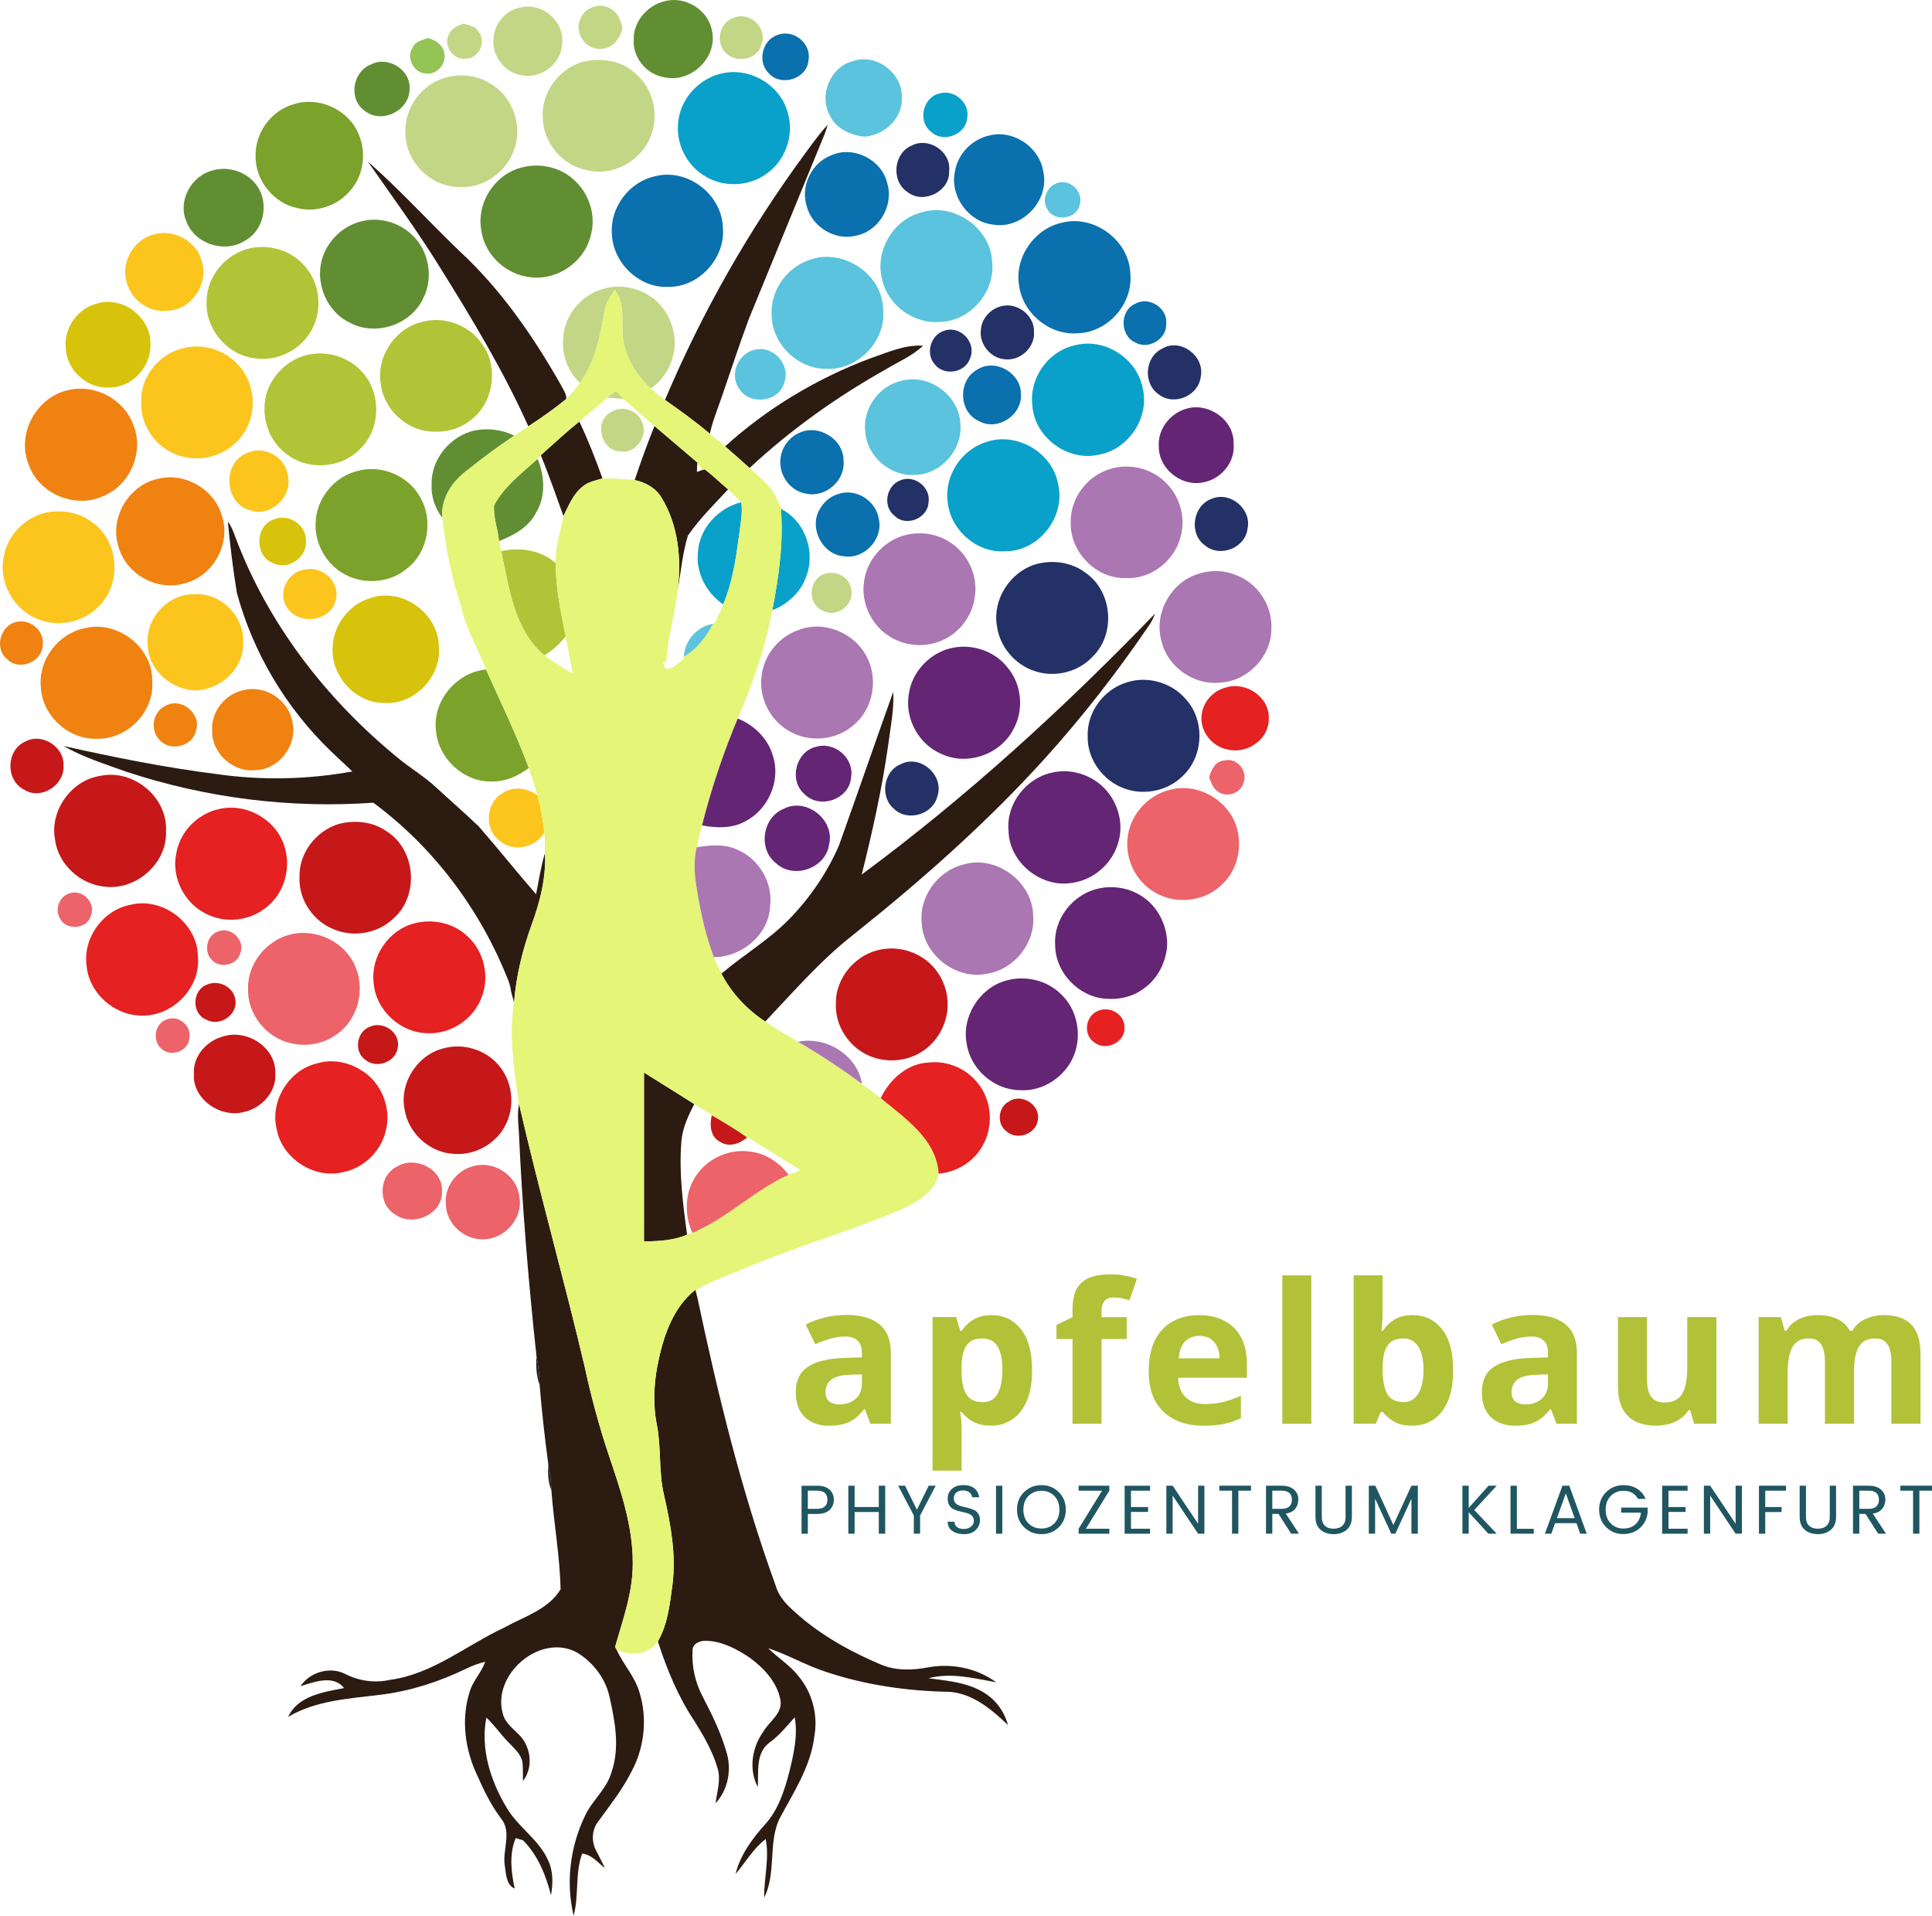 <?xml version="1.0" encoding="UTF-8"?> <svg xmlns="http://www.w3.org/2000/svg" id="Layer_1" data-name="Layer 1" viewBox="0 0 659.41 653.75"><defs><style> .cls-1 { fill: #618e33; } .cls-1, .cls-2, .cls-3, .cls-4, .cls-5, .cls-6, .cls-7, .cls-8, .cls-9, .cls-10, .cls-11, .cls-12, .cls-13, .cls-14, .cls-15, .cls-16, .cls-17, .cls-18, .cls-19, .cls-20, .cls-21, .cls-22, .cls-23, .cls-24, .cls-25 { stroke-width: 0px; } .cls-2 { fill: #5bc3de; } .cls-3 { fill: #5cc4de; } .cls-4 { fill: #7ba22b; } .cls-5 { fill: #26211d; } .cls-6 { fill: #2c1b11; } .cls-7 { fill: #29221d; } .cls-8 { fill: #642574; } .cls-9 { fill: #94c456; } .cls-10 { fill: #09a1ca; } .cls-11 { fill: #0a70ae; } .cls-12 { fill: #1f5661; } .cls-13 { fill: #243166; } .cls-14 { fill: #c3d685; } .cls-15 { fill: #c61819; } .cls-16 { fill: #aa77b2; } .cls-17 { fill: #d7c30c; } .cls-18 { fill: #b1c239; } .cls-19 { fill: #b1c437; } .cls-20 { fill: #f08211; } .cls-21 { fill: #e52122; } .cls-22 { fill: #e4f577; } .cls-23 { fill: #fbc51d; } .cls-24 { fill: #ec636a; } .cls-25 { fill: #ec6369; } </style></defs><g><path class="cls-1" d="M227.08.36c7.02-1.78,14.89,3.2,15.98,10.43,1.82,8.91-7.26,17.53-16.07,15.63-6.2-.83-11.15-6.75-10.7-13.01-.11-6.21,4.86-11.74,10.79-13.05Z"></path><path class="cls-1" d="M126.56,22.02c5.78-3.08,13.75,1.76,13.22,8.4.05,7.32-9.53,12.04-15.26,7.41-5.71-3.86-4.21-13.37,2.04-15.81Z"></path><path class="cls-1" d="M178.59,57.03c5.83-1.4,12.3.01,16.87,3.95,5.53,4.61,8.19,12.55,6.13,19.51-2.12,8.9-11.43,15.3-20.5,14.12-8.35-.8-15.75-7.67-16.82-16.04-1.74-9.49,4.86-19.52,14.32-21.54Z"></path><path class="cls-1" d="M72.58,58.15c5.57-1.64,12.08.61,15.29,5.48,4,5.87,2.21,14.99-4.17,18.44-6.93,4.59-17.49,1.16-20.19-6.76-2.85-6.99,1.9-15.36,9.07-17.16Z"></path><path class="cls-1" d="M123.27,75.56c5.76-1.55,12.19.07,16.67,3.97,6.35,5.29,8.3,15.08,4.45,22.39-4.24,9-16.29,12.95-25.04,8.18-8.62-4.11-12.58-15.45-8.53-24.07,2.3-5.12,6.98-9.13,12.45-10.47Z"></path><path class="cls-1" d="M147.31,165.38c-.28-8.59,6.31-16.56,14.59-18.45,4.59-.91,9.42-.34,13.63,1.74-5.37,3.6-10.6,7.42-15.63,11.48-5.33,3.8-9.53,9.77-8.94,16.6-2.44-3.26-3.87-7.27-3.65-11.37Z"></path><path class="cls-1" d="M168.63,172.44c3.44-6.44,9.52-11.01,14.86-15.83,2.46,5.91,2.84,12.94-.63,18.55-2.54,4.83-7.47,7.48-12.33,9.42l-.23.11c-.33-4.11-2-8.13-1.67-12.25Z"></path></g><g><path class="cls-14" d="M178.16,2.44c7.06-1.45,14.35,4.8,13.71,12.05.11,6.93-7.02,12.55-13.73,11.22-5.77-.84-10.3-6.56-9.72-12.38.19-5.3,4.45-10.17,9.74-10.89Z"></path><path class="cls-14" d="M198.09,6.49c1.53-4.32,7.45-5.9,10.99-3.05,2.04,1.32,2.75,3.71,3.34,5.92-.56,3.66-3.34,7.24-7.27,7.32-5.13.47-9.41-5.52-7.06-10.19Z"></path><path class="cls-14" d="M250.59,6c5.44-2.14,11.55,3.72,9.28,9.19-1.28,5.58-9.57,6.62-12.75,2.17-2.95-3.76-1.21-10,3.47-11.36Z"></path><path class="cls-14" d="M153.32,11.55c.82-2.02,2.98-2.75,4.83-3.5,1.9.59,4.19.88,5.21,2.85,2.78,3.38.03,9.14-4.36,9.1-4.4.71-7.94-4.67-5.68-8.45Z"></path><path class="cls-14" d="M199.49,20.96c5.91-1.2,12.6-.33,17.16,3.92,5.66,4.6,8.03,12.62,6.11,19.62-2.39,9.53-13.1,16.15-22.66,13.51-8.2-1.61-14.64-9.26-14.81-17.62-.77-8.82,5.69-17.34,14.2-19.43Z"></path><path class="cls-14" d="M150.48,27.03c5.34-2.05,11.69-1.73,16.59,1.33,7.59,4.14,11.37,14.03,8.57,22.19-2.38,7.84-10.3,13.73-18.56,13.26-9.54.25-18.27-8.02-18.65-17.53-.85-8.18,4.38-16.39,12.05-19.25Z"></path><path class="cls-14" d="M192.18,116.37c-.09-8.13,5.96-15.77,13.8-17.79,6.1-1.91,12.99-.16,17.82,3.92,4.15,3.73,6.59,9.32,6.5,14.91-.21,5.93-3.2,11.81-8.17,15.16-4.17-3.87-7.59-8.72-8.92-14.32-1.97-6.34,1.04-13.68-3.38-19.3-1.62,2.26-3.15,4.68-3.54,7.5-1.48,8.42-3.22,17.17-8.37,24.22-3.88-3.64-6.03-8.97-5.74-14.3Z"></path><path class="cls-14" d="M207.25,135.71c.98-.78,1.96-1.54,2.96-2.3.87.92,1.73,1.86,2.59,2.8-1.84-.26-3.7-.37-5.55-.5Z"></path><path class="cls-14" d="M207.75,141.14c3.41-2.84,9.32-1.78,11.13,2.39,2.69,4.63-1.44,11.2-6.82,10.53-6.46.24-9.39-9.2-4.31-12.92Z"></path><path class="cls-14" d="M280.66,196.18c3.99-2.03,9.54.57,9.9,5.19,1,5.13-5.05,9.6-9.63,7.07-5.17-1.92-5.16-10-.27-12.26Z"></path></g><g><path class="cls-11" d="M265.45,11.91c5.36-2.08,11.53,2.91,10.51,8.58-.38,6.38-9.36,9.26-13.53,4.54-4.06-3.83-2.32-11.44,3.02-13.12Z"></path><path class="cls-11" d="M338,46.16c8.11-1.84,16.77,4.12,18.07,12.31,2.27,9.76-7,19.79-16.91,18.2-8.62-.8-15.15-9.9-13.2-18.32,1.02-6.07,6.05-10.99,12.04-12.19Z"></path><path class="cls-11" d="M283.58,53.06c7.61-3.54,17.46,1.42,19.27,9.57,2.27,7.58-2.95,16.37-10.76,17.81-7.15,1.79-15-3.07-16.78-10.16-2.11-6.78,1.66-14.66,8.27-17.22Z"></path><path class="cls-11" d="M223.63,60.14c10.91-2.8,22.61,6.06,23.08,17.24,1.09,10.53-8.02,20.68-18.64,20.52-10.09.5-19.13-8.5-19.25-18.48-.48-8.9,6.1-17.45,14.81-19.28Z"></path><path class="cls-11" d="M362.49,75.99c10.98-2.8,22.97,6.06,23.3,17.42.98,10.14-7.51,19.87-17.67,20.31-9.73.95-19.11-6.77-20.31-16.41-1.58-9.52,5.29-19.31,14.68-21.32Z"></path><path class="cls-11" d="M387.42,103.69c4.6-2.71,11.2,1.37,10.6,6.75.33,5.22-5.99,9.02-10.51,6.45-5.29-2.26-5.4-10.88-.09-13.2Z"></path><path class="cls-11" d="M333.55,126.14c6.13-3.98,14.92,1.12,14.9,8.3.55,7.26-8.13,12.91-14.48,9.19-6.86-3.16-7.03-13.94-.42-17.49Z"></path><path class="cls-11" d="M272.47,147.88c6.62-3.49,15.63,1.94,15.44,9.45.64,6.74-6.29,12.67-12.86,11.12-5.55-.92-9.46-6.65-8.63-12.15.43-3.58,2.78-6.87,6.05-8.42Z"></path><path class="cls-11" d="M286.24,168.56c6.02-2.07,12.97,2.51,13.74,8.76,1.44,6.73-5.07,13.64-11.91,12.52-7.38-.49-12.03-9.6-8.35-15.94,1.35-2.54,3.71-4.59,6.52-5.34Z"></path></g><path class="cls-9" d="M140.85,16.22c.9-2.15,3.33-2.55,5.28-3.25,2.59.75,5.33,2.5,5.54,5.46.66,3.71-2.91,7.34-6.63,6.62-3.98-.34-6.47-5.53-4.19-8.83Z"></path><g><path class="cls-2" d="M291.21,20.83c7.89-2.75,17.03,4.27,16.59,12.59.29,7.04-5.98,12.74-12.74,13.22-4.77-.49-9.73-2.72-11.85-7.27-3.83-6.93.25-16.66,8-18.54Z"></path><path class="cls-2" d="M361.74,62.23c4.18-.74,8.11,3.67,6.76,7.75-1.12,4.97-8.94,5.84-11.1,1.26-2.16-3.49.36-8.4,4.34-9.01Z"></path><path class="cls-2" d="M314.27,72.56c11.08-3.69,23.92,5.17,24.36,16.84,1.13,10.18-7.39,20.06-17.6,20.46-8.96.85-17.96-5.54-19.91-14.36-2.66-9.56,3.54-20.43,13.15-22.94Z"></path><path class="cls-2" d="M275.49,89c11.27-4.82,25.59,3.95,25.89,16.31,1.34,10.82-8.47,21.08-19.28,20.57-9.88.1-18.77-8.64-18.74-18.53-.42-7.9,4.79-15.55,12.13-18.35Z"></path><path class="cls-2" d="M257.68,119.35c6.15-1.57,12.13,4.99,10.07,11.02-1.55,6.7-11.61,8.19-15.29,2.51-3.77-4.75-.59-12.39,5.22-13.53Z"></path><path class="cls-2" d="M307.52,130c9.34-2.68,19.65,4.67,20.25,14.33,1,8.97-6.55,17.64-15.6,17.75-8.3.5-16.19-6.24-16.83-14.56-1.06-7.8,4.5-15.79,12.18-17.52Z"></path></g><g><path class="cls-10" d="M246.54,25.03c9.53-2.17,20.01,4.1,22.37,13.63,2.26,7.61-.96,16.41-7.54,20.82-5.81,4.11-13.94,4.48-20.13,1.01-6.69-3.59-10.76-11.46-9.74-19,.82-7.97,7.23-14.84,15.04-16.46Z"></path><path class="cls-10" d="M320.51,31.93c5.06-1.65,10.67,3.17,9.6,8.43-.54,5.74-8.44,8.6-12.5,4.48-4.42-3.57-2.61-11.54,2.9-12.91Z"></path><path class="cls-10" d="M366.5,117.94c10.19-2.99,21.62,4.23,23.53,14.6,2.37,9.96-4.88,20.88-14.95,22.62-10.56,2.53-22.06-5.93-22.72-16.79-1.19-9.11,5.2-18.34,14.14-20.43Z"></path><path class="cls-10" d="M336.48,150.9c10.41-3.74,22.89,3.54,24.68,14.46,2.6,11.02-6.65,22.89-18.04,22.76-9.66.73-18.78-7.23-19.66-16.82-1.24-8.81,4.59-17.75,13.02-20.4Z"></path><path class="cls-10" d="M238.22,188.36c.52-8.15,6.97-15.04,14.77-16.97.58,3.51-.23,7.01-.63,10.49-1.1,8.25-2.24,16.66-5.53,24.38-5.77-3.91-9.41-10.88-8.61-17.9Z"></path><path class="cls-10" d="M266.52,173.56l.98.63c7.5,4.32,10.76,14.36,7.74,22.39-1.83,5.46-6.38,9.57-11.63,11.7,2.16-11.42,3.88-23.07,2.91-34.72Z"></path></g><g><path class="cls-4" d="M100.27,35.56c8.63-2.79,18.77,1.89,22.17,10.3,2.77,6.4,1.6,14.43-3.23,19.55-4.37,4.99-11.66,7.3-18.08,5.51-7.9-1.77-13.95-9.39-13.89-17.49-.31-7.99,5.3-15.76,13.03-17.87Z"></path><path class="cls-4" d="M122.3,160.65c7.88-2.07,16.88,1.63,20.93,8.72,4.81,7.84,2.98,19.1-4.4,24.72-6.2,5.22-15.8,5.57-22.51,1.12-5.5-3.6-8.95-10.17-8.59-16.76.18-8.32,6.46-15.98,14.57-17.8Z"></path><path class="cls-4" d="M148.79,249.29c-1.15-10.14,7.01-19.84,17.1-20.82,4.95,11.17,10.38,22.13,14.57,33.62-3.81,2.97-8.55,4.88-13.43,4.6-9.3-.19-17.52-8.17-18.24-17.4Z"></path></g><g><path class="cls-6" d="M274.9,52.23c2.44-3.29,4.8-6.66,7.62-9.66-.34,1.12-.72,2.23-1.12,3.33-8.64,20.97-17.18,41.97-25.81,62.94-3.27,8.78-6.16,17.7-9.23,26.56-1.42,4.19-3.15,8.29-4.08,12.64-4.87-4.16-10.08-7.87-15.31-11.56,12.6-29.84,28.72-58.17,47.93-84.25Z"></path><path class="cls-6" d="M125.5,55.08c10.94,9.63,20.79,20.48,31.31,30.59,14.06,12.98,25.08,28.91,34.5,45.47.71,1.35,1.6,2.65,1.94,4.17l.02.85c-4.12,3.37-8.49,6.42-12.94,9.33-8.57-19.07-19.38-37.02-30.46-54.71-7.59-12.26-16.14-23.89-24.37-35.7Z"></path><path class="cls-6" d="M297.11,122.27c5.8-1.96,11.67-4.7,17.92-4.29-3.74,3.59-8.61,5.55-12.97,8.22-16.63,9.36-32.26,20.51-46.23,33.52-2.75-2.49-5.54-4.95-8.35-7.37,14.42-13.09,31.42-23.24,49.63-30.08Z"></path><path class="cls-6" d="M184.58,155.33c4.37-3.85,8.62-7.83,13.15-11.49,2.99,6.33,5.55,12.85,7.91,19.45-2.36.66-4.91,1.14-6.83,2.79-3.21,2.55-4.71,6.48-6.5,10.03-2.49-6.96-4.94-13.93-7.73-20.78Z"></path><path class="cls-6" d="M223.39,145.39c4.91,4.15,9.77,8.36,14.69,12.5l-.16.96c-.01.55-.04,1.67-.05,2.22.49-.18,1.48-.55,1.97-.74l.69-.17c2.78,2.13,5.29,4.59,7.97,6.85-4.74,5.1-9.77,10.05-13.72,15.78-1.82,6.09-2.44,12.48-3.48,18.74,1.33-10.77.25-22.34-5.54-31.73-1.97-3.31-5.47-5.19-9.14-5.98,2.1-6.2,4.3-12.37,6.77-18.43Z"></path><path class="cls-6" d="M77.77,178c1.18,1.53,1.86,3.37,2.52,5.17,10.99,29.45,30.79,55.12,54.94,75.01,4.55,3.88,9.81,6.85,14.13,11.01,4.66,4.3,9.46,8.45,14.04,12.84,6.62,7.63,12.95,15.51,19.56,23.15.92-4.73,1.69-9.5,3.05-14.13.43,8.43-1.69,16.71-4.57,24.56-3.09,8.55-5.28,17.43-5.99,26.49-.31-1.2-.65-2.38-.98-3.57-.16-1.28-.46-2.53-.91-3.74-9.4-24.01-25.37-45.5-46.14-60.85-28.4,2.01-57.19-1.61-84.23-10.55-7.29-2.61-14.75-4.96-21.51-8.8,17.33,3.86,34.75,7.39,52.38,9.59,15.31,2.21,30.96,1.85,46.18-.9-2.33-2.34-4.84-4.5-7.2-6.81-15.34-14.74-26.67-33.67-32.21-54.22-1.3-8.04-2.3-16.15-3.06-24.25Z"></path><path class="cls-6" d="M294.12,298.45c35.97-26.62,69.12-56.92,100.17-89.11-.51,1.24-1.06,2.47-1.78,3.61-10.93,16.07-22.85,31.47-35.88,45.89-19.99,22.08-42.39,41.84-65.66,60.37-11.02,8.66-20.18,19.3-29.79,29.42-6.24-4.11-11.52-9.69-14.94-16.36,7.55-6.41,16.19-11.49,23.14-18.61,7.08-7.27,12.93-15.81,16.97-25.13,6.24-17.46,12.29-35,18.54-52.47.29,6.17-.97,12.24-1.76,18.33-2.11,14.85-5.38,29.51-9.01,44.06Z"></path><path class="cls-6" d="M219.8,366.03c5.72,3.58,11.46,7.12,17.15,10.75-2.03,3.97-3.99,8.11-4.38,12.63-.88,10.68.5,21.37,1.94,31.94-4.63,1.99-9.74,2.27-14.72,2.29-.01-19.2,0-38.41.01-57.61Z"></path><path class="cls-6" d="M176.61,372.79s.02.13.03.17c-.01-.04-.02-.13-.03-.17Z"></path><path class="cls-6" d="M177.16,376.81c6.9,29.93,15.29,59.51,22.35,89.41,2.17,10.04,4.82,19.98,8.06,29.73,4.08,12.14,8.46,24.51,8.4,37.49.08,9.87-3.37,19.24-6.04,28.61.13.22.38.66.51.88,2.18,4.98,6.11,9.02,7.71,14.28,2.92,9,1.85,19.19-2.67,27.48-3.05,6.04-7.25,11.37-11.23,16.82-2.2,2.72-2.45,6.65-.94,9.76,1.02,2.07,2.2,4.07,3.09,6.21-2.4-1.89-4.47-4.58-7.71-4.91-2.49,6.8-1.03,14.32-2.91,21.18-2.7-11.28-1.19-23.53,3.83-33.95,2.45-5.38,7.48-9.23,9.11-15.03,2.86-8.27,1.23-17.11-.62-25.41-1.32-6.48-5.69-12.18-11.34-15.51-12.59-6.62-29.13,7.84-25.08,21.21.84,3.04,3.53,4.91,5.61,7.08,3.97,4.08,4.81,11.06,1.2,15.64-.06-2.16.05-4.32-.18-6.45-.54-2.74-2.75-4.6-4.56-6.52-2.75-2.75-4.92-6-7.75-8.66-2.07,10.56,1.4,21.53,6.82,30.58,3.8,6.66,10.87,10.8,14.11,17.84,1.92,3.77,1.86,8.16,1.12,12.23-1.7-6.86-4.49-13.67-9.52-18.76l-2.52-.76c-2.26,5.51-1.57,11.58-.33,17.24-3.01-1.28-2.96-5.28-3.42-8.05-.78-5.28,2.55-11.33-1.29-15.93-3.42-4.54-5.88-9.67-8.17-14.84-4.09-8.67-5.46-18.93-2.55-28.17,1.06-3.84,4.07-6.69,5.34-10.43-2.22.56-4.38,1.33-6.43,2.35-9.14,4.42-18.92,7.62-29.02,8.88-10.81,1.36-22.16,1.89-31.78,7.57,3.35-7.25,12.08-8.45,19.06-9.81-3.49-4.65-10.24-2.1-14.82-.65,3.16-4.9,10.21-6.85,15.39-4.09,4.67,2.36,10.02,3.07,15.13,1.93,14.55-1.96,26.05-11.81,38.99-17.84,6.7-3.73,15.09-6.16,19.23-13.08-.26-11.28-2.29-22.45-3.14-33.69-.11-2.98-.43-5.94-1.04-8.85-1.22-9.02-2.23-18.07-2.98-27.14-.08-3.29-.44-6.57-1.07-9.8-2.74-25.42-4.86-50.92-6.01-76.47-.21-3.2-.58-6.43.06-9.6Z"></path><path class="cls-6" d="M224.34,466.32c1.87-9.61,5.04-19.87,13.03-26.19.14.58.43,1.74.58,2.32,7.03,33.31,15.11,66.51,26.75,98.54,1.44,5.21,5.96,8.57,9.85,11.95,7.85,6.34,16.81,11.2,26.09,15.12,5.17,2.2,10.96,1.96,16.38.92,7.93-1.43,16.47.36,23.01,5.13-7.59-1.34-15.45-3.42-23.12-1.38,7.31.97,15.3,1.6,21.2,6.54,2.88,2.45,4.94,5.78,5.93,9.43-5.55-5.28-11.94-10.71-19.91-11.33-14.31-.24-28.71-2.28-42.3-6.84-6.75-2.19-12.9-5.83-19.63-8.05,3.28,3.31,7.39,5.75,10.27,9.47,4.74,5.58,6.77,13.27,5.49,20.47-1.2,10.54-7.3,19.52-12.13,28.68-3.64,8.42-.85,18.2-5,26.51-.13-6.68,1.84-13.35.51-20-4.25,3.22-6.87,7.95-10.29,11.93,1.61-6.55,5.73-12.1,10.17-17.04,4.49-4.96,6.51-11.48,8.19-17.81,1.46-6.07,2.96-12.39,1.84-18.64-2.75,3.03-5.3,6.28-8.67,8.68-4.73,3.51-3.64,10-3.94,15.14-3.19-6.1-1.97-13.58,1.95-19.03,2.04-3.44,6.46-6.03,5.81-10.55-1.11-6.17-5.68-11.06-10.59-14.63-4.39-2.92-9.33-5.55-14.7-5.72-2.08-.13-4.87.95-4.75,3.43-.28,5.33.89,10.73,3.38,15.45,3.26,6.29,6.44,12.7,8.34,19.56,1.66,5.79.32,12.57-3.86,16.99.53-3.99,1.92-8.08.65-12.07-1.68-5.7-4.69-10.9-7.83-15.91-5.58-8.32-9.42-17.68-12.49-27.18l.41-.82c3.07-5.8,3.74-12.47,4.59-18.87,1.24-10.2-.66-20.38-2.91-30.29-1.89-7.86-.89-16.02-2.44-23.92-1.32-6.59-1.08-13.41.14-19.99Z"></path></g><g><path class="cls-13" d="M311.36,49.59c5.8-2.88,13.42,2.32,12.58,8.82.34,6.89-8.67,11.37-14.08,7.22-5.87-3.72-4.96-13.49,1.5-16.04Z"></path><path class="cls-13" d="M342.67,104.31c5.17-.77,10.51,3.75,10.25,9.07.32,5.23-4.73,9.83-9.88,9.24-4.96-.31-9-5.31-8.23-10.22.32-4.13,3.82-7.53,7.86-8.09Z"></path><path class="cls-13" d="M322.43,112.82c5.47-1.85,11.03,4.28,8.63,9.53-1.62,4.92-8.85,6.04-12.01,2.01-3.3-3.67-1.4-10.23,3.38-11.54Z"></path><path class="cls-13" d="M396.56,119.04c6.23-3.9,14.74,2.45,13.27,9.5-.7,6.45-8.95,10.06-14.16,6.18-5.58-3.58-5.07-12.77.89-15.68Z"></path><path class="cls-13" d="M307.49,163.85c4.76-1.89,10.3,2.59,9.42,7.64-.24,5.38-7.62,8.42-11.52,4.6-4.31-3.24-2.92-10.53,2.1-12.24Z"></path><path class="cls-13" d="M413.66,170.18c6.34-2.61,13.66,3.66,12.12,10.32-.79,6.53-9.41,9.89-14.45,5.67-5.72-3.98-4.22-13.74,2.33-15.99Z"></path><path class="cls-13" d="M353.36,192.61c5.85-1.72,12.56-.77,17.4,3.05,8.99,6.44,10.08,20.8,2.11,28.5-4.87,5.2-12.81,7.15-19.55,4.91-6.87-2.13-12.23-8.46-13.08-15.62-1.49-8.93,4.53-18.2,13.12-20.84Z"></path><path class="cls-13" d="M384.54,232.89c7.11-2.37,15.43.08,20.26,5.79,6.57,7.29,6.01,19.54-1.2,26.2-5.51,5.49-14.52,6.91-21.49,3.52-6.44-3.04-11.03-9.87-10.87-17.06-.36-8.22,5.47-16.08,13.3-18.45Z"></path><path class="cls-13" d="M307.37,260.82c6.64-3.53,14.9,3.69,12.62,10.71-1.34,6.34-10.02,9.01-14.71,4.64-5.04-3.94-3.86-12.93,2.09-15.35Z"></path></g><g><path class="cls-23" d="M52.45,80.02c6.84-2.03,14.74,2.23,16.44,9.23,2.46,7.63-3.61,16.55-11.68,16.8-6.2.79-12.33-3.6-13.94-9.55-2.22-6.78,2.3-14.74,9.18-16.48Z"></path><path class="cls-23" d="M63.28,118.66c6.18-1.33,12.95.66,17.39,5.18,5.87,5.67,7.32,15.21,3.44,22.4-3.82,7.58-12.95,11.68-21.19,9.71-8.48-1.69-15.12-9.92-14.7-18.6-.48-8.82,6.46-17.12,15.06-18.69Z"></path><path class="cls-23" d="M84.27,154.63c5.78-2.84,13.21,1.33,14.01,7.67,1.69,7.18-6,14.48-13.03,11.81-8.75-2.29-9.44-16.31-.98-19.48Z"></path><path class="cls-23" d="M15.59,174.95c5.6-1.15,11.72-.09,16.23,3.55,8.64,6.3,9.73,20.25,2.36,27.93-5.29,5.98-14.5,7.96-21.77,4.63-8.17-3.38-13.16-13-11.01-21.61,1.38-7.07,7.24-12.83,14.19-14.5Z"></path><path class="cls-23" d="M104.18,194.36c5.98-1.37,12.24,4.57,10.34,10.64-1.75,7.16-12.65,8.48-16.49,2.39-3.56-4.97.2-12.45,6.15-13.03Z"></path><path class="cls-23" d="M50.42,220.34c-1-8.91,6.66-17.68,15.7-17.53,9.04-.79,17.45,7.51,16.88,16.54.29,8.66-7.5,15.89-15.91,16.27-8.36-.03-16.34-6.72-16.67-15.28Z"></path><path class="cls-23" d="M171.58,270.66c3.63-2.52,8.39-1.71,11.83.72,1.1,4.16,1.97,8.39,2.34,12.68-2.89,5.31-10.69,6.93-15.25,2.84-5.32-3.93-4.73-13.03,1.08-16.24Z"></path></g><g><path class="cls-19" d="M87.7,84.36c5.72-.51,11.73,1.49,15.65,5.76,6.36,6.26,7.14,17.17,1.84,24.34-4.21,5.98-12.02,9.18-19.21,7.66-9.1-1.52-16.16-10.51-15.44-19.73.2-9.19,8.04-17.29,17.16-18.03Z"></path><path class="cls-19" d="M143.44,110.02c7.59-2.39,16.49.66,20.99,7.23,6.15,8.19,3.95,21.22-4.71,26.79-4.55,3.33-10.52,3.91-15.91,2.73-7.07-1.9-12.77-8.1-13.8-15.39-1.75-9.17,4.43-18.94,13.43-21.36Z"></path><path class="cls-19" d="M105.56,120.98c6.5-1.29,13.55.96,17.99,5.9,6.66,7.16,6.5,19.52-.64,26.31-6.46,6.78-18.01,7.52-25.29,1.63-6.62-4.93-9.04-14.29-6.16-21.94,2.37-5.95,7.74-10.72,14.1-11.9Z"></path><path class="cls-19" d="M171.05,188.14c6.44-1.53,13.49-.43,18.58,3.99.05,8.46,1.74,16.77,3.45,25.01-2.04,2.58-4.47,4.83-7.3,6.52-10.39-8.78-11.95-23.06-14.73-35.52Z"></path></g><path class="cls-22" d="M206.29,106.45c.39-2.82,1.92-5.24,3.54-7.5,4.42,5.62,1.41,12.96,3.38,19.3,1.33,5.6,4.75,10.45,8.92,14.32,1.5,1.43,3.16,2.69,4.84,3.91,5.23,3.69,10.44,7.4,15.31,11.56,1.76,1.4,3.49,2.84,5.2,4.31,2.81,2.42,5.6,4.88,8.35,7.37,3.05,2.93,6.66,5.46,8.68,9.28,1,1.72,1.54,3.75,2.99,5.19l-.98-.63c.97,11.65-.75,23.3-2.91,34.72-2.48,12.72-6.65,25.04-11.81,36.92-4.95,11.84-9.05,24.04-12.19,36.48-.63,2.49-1.27,4.97-1.85,7.48-.95,4.28-.8,8.72-.12,13.04,1.29,8.29,3.03,16.57,6.01,24.45.74,1.92,1.64,3.78,2.59,5.62,3.42,6.67,8.7,12.25,14.94,16.36,3.63,2.47,7.42,4.7,11.23,6.9,7.49,4.38,14.75,9.18,21.76,14.32,2.1,1.69,4.27,3.3,6.44,4.92,8.26,6.83,19.04,14.02,19.77,25.78-1.2,6.35-7.39,9.65-12.71,12.16-17,7.26-34.82,12.36-51.89,19.45-6.05,2.57-12.42,4.58-18.04,8.05.05.56.16,1.68.21,2.24-.15-.58-.44-1.74-.58-2.32-7.99,6.32-11.16,16.58-13.03,26.19-1.22,6.58-1.46,13.4-.14,19.99,1.55,7.9.55,16.06,2.44,23.92,2.25,9.91,4.15,20.09,2.91,30.29-.85,6.4-1.52,13.07-4.59,18.87-2.76,5.26-9.58,6.01-14.52,3.54-.13-.22-.38-.66-.51-.88,2.67-9.37,6.12-18.74,6.04-28.61.06-12.98-4.32-25.35-8.4-37.49-3.24-9.75-5.89-19.69-8.06-29.73-7.06-29.9-15.45-59.48-22.35-89.41l-.13-.47c-.1-.84-.3-2.54-.39-3.38-.01-.04-.02-.13-.03-.17-1.51-10.03-2.74-20.31-1.23-30.42l.07-.27c.71-9.06,2.9-17.94,5.99-26.49,2.88-7.85,5-16.13,4.57-24.56.01-2.34.01-4.68-.26-6.99-.37-4.29-1.24-8.52-2.34-12.68-.83-3.14-1.87-6.23-2.95-9.29-4.19-11.49-9.62-22.45-14.57-33.62-2.75-7.23-6.97-13.91-8.52-21.56-3.31-9.77-5.21-19.93-6.41-30.16-.59-6.83,3.61-12.8,8.94-16.6,5.03-4.06,10.26-7.88,15.63-11.48,1.59-1.07,3.2-2.11,4.8-3.18,4.45-2.91,8.82-5.96,12.94-9.33,1.72-1.66,3.25-3.54,4.65-5.49,5.15-7.05,6.89-15.8,8.37-24.22ZM207.25,135.71c-3.1,2.8-6.37,5.39-9.52,8.13-4.53,3.66-8.78,7.64-13.15,11.49-.4.4-.76.83-1.09,1.28-5.34,4.82-11.42,9.39-14.86,15.83-.33,4.12,1.34,8.14,1.67,12.25l.23-.11.52,3.56c2.78,12.46,4.34,26.74,14.73,35.52,3.09,2.23,6.29,4.32,9.66,6.11-.73-4.22-1.62-8.41-2.36-12.63-1.71-8.24-3.4-16.55-3.45-25.01-.08-5.49,1.63-10.74,2.68-16.02,1.79-3.55,3.29-7.48,6.5-10.03,1.92-1.65,4.47-2.13,6.83-2.79,3.67-.09,7.33.22,10.98.53,3.67.79,7.17,2.67,9.14,5.98,5.79,9.39,6.87,20.96,5.54,31.73-.97,8.19-3.48,16.18-3.89,24.42l-1.02.02c.5,5.01,4.99.41,6.89-1.04.04-.21.11-.63.14-.84,4.38-2.53,7.67-6.73,9.9-11.2l.47-.14c1.13-2.09,2.17-4.23,3.16-6.38l-.12-.11c3.29-7.72,4.43-16.13,5.53-24.38.4-3.48,1.21-6.98.63-10.49-1.48-1.48-2.95-2.97-4.49-4.38-2.68-2.26-5.19-4.72-7.97-6.85l-.69.17c-.32-.45-.95-1.36-1.27-1.82l-.65.34.16-.96c-4.92-4.14-9.78-8.35-14.69-12.5-3.56-3.02-7.05-6.13-10.59-9.18-.86-.94-1.72-1.88-2.59-2.8-1,.76-1.98,1.52-2.96,2.3ZM219.8,366.03c-.01,19.2-.02,38.41-.01,57.61,4.98-.02,10.09-.3,14.72-2.29l1.8-.6c11.89-5.01,21.11-14.53,32.84-19.84,1.39-.49,2.78-1,4.18-1.51-6.03-3.82-12.13-7.52-18.17-11.32l-.15.1c-3.89-2.72-7.95-5.19-12.08-7.54l.02-.14c-1.99-1.26-3.99-2.5-6-3.72-5.69-3.63-11.43-7.17-17.15-10.75Z"></path><g><path class="cls-17" d="M33.29,103.54c8.62-2.59,18.22,4.79,18.05,13.75.43,7.77-6.32,15.15-14.19,14.94-7.61.47-14.66-6.22-14.73-13.81-.55-6.72,4.31-13.36,10.87-14.88Z"></path><path class="cls-17" d="M93.24,177.34c4.94-2.35,11.25,1.61,11.18,7.09.57,5.66-6.01,10.35-11.15,7.79-6.34-2.31-6.37-12.54-.03-14.88Z"></path><path class="cls-17" d="M126.55,204.07c10.64-3.62,22.87,5.06,23.21,16.21,1.21,10.39-8.26,20.47-18.75,19.59-9.93.08-18.36-9.58-17.45-19.38.35-7.48,5.78-14.39,12.99-16.42Z"></path></g><g><path class="cls-20" d="M23.62,133.07c8.87-2.02,18.7,3.21,21.82,11.78,3.93,9.2-1.03,20.86-10.32,24.5-9.62,4.39-22.06-.94-25.4-11-4.19-10.44,2.9-23.16,13.9-25.28Z"></path><path class="cls-20" d="M54.16,163.35c9.01-2.18,18.98,3.63,21.54,12.54,3.27,9.43-2.88,20.7-12.54,23.15-9.44,2.98-20.41-3.18-22.79-12.78-3.03-9.78,3.8-20.95,13.79-22.91Z"></path><path class="cls-20" d="M5.97,212.17c4.67-.91,9.42,3.46,8.59,8.22-.31,5.59-8.09,8.69-12.05,4.61-4.71-3.62-2.34-11.97,3.46-12.83Z"></path><path class="cls-20" d="M29.18,214.34c10.97-2.67,23.06,6.65,22.77,18.06.87,10.42-8.52,20.05-18.91,19.71-9.75.34-18.7-7.95-19.1-17.69-.94-9.3,6.08-18.42,15.24-20.08Z"></path><path class="cls-20" d="M83.23,235.51c7.35-1.88,15.47,3.54,16.6,11.03,1.77,7.78-4.74,16.27-12.78,16.29-7.56.81-14.88-5.87-14.63-13.49-.48-6.47,4.51-12.63,10.81-13.83Z"></path><path class="cls-20" d="M56.46,240.89c5.31-3.13,12.48,2.7,10.42,8.48-1.15,5.57-9.21,7.32-12.65,2.87-3.09-3.4-1.97-9.42,2.23-11.35Z"></path></g><g><path class="cls-8" d="M404.35,139.67c7.61-2.77,16.97,3.43,16.68,11.7.7,6.53-4.61,12.55-10.98,13.35-7.2,1.15-14.67-4.97-14.53-12.35-.43-5.65,3.54-10.97,8.83-12.7Z"></path><path class="cls-8" d="M325.54,221c6.7-1.24,14.03,1.33,18.28,6.71,4.85,5.65,5.72,14.25,2.25,20.82-4.29,8.83-15.88,13-24.77,8.75-7.63-3.2-12.37-11.76-11.19-19.92.88-8.04,7.47-14.97,15.43-16.36Z"></path><path class="cls-8" d="M239.61,281.68c3.14-12.44,7.24-24.64,12.19-36.48,5.71,2.29,10.52,7.04,12.1,13.08,2.58,8.44-1.84,18.15-9.66,22.08-4.46,2.45-9.78,2.24-14.63,1.32Z"></path><path class="cls-8" d="M278.47,254.87c6.33-1.97,13.25,3.91,12,10.5-.55,7.45-10.83,10.96-15.94,5.59-5.35-4.67-2.95-14.43,3.94-16.09Z"></path><path class="cls-8" d="M359.29,263.62c7.1-1.6,14.93,1.4,19.23,7.25,3.45,4.61,4.86,10.85,3.21,16.43-1.88,7.2-8.3,12.95-15.69,13.97-10.62,1.96-21.69-6.98-21.82-17.82-.86-9.19,6.09-18.06,15.07-19.83Z"></path><path class="cls-8" d="M267.52,276.01c7.75-4.02,17.62,3.92,15.43,12.33-1.2,8.05-12.14,11.82-18.06,6.27-6.27-4.8-4.67-15.69,2.63-18.6Z"></path><path class="cls-8" d="M374.21,303.4c5.21-1.36,11-.53,15.51,2.46,5.52,3.51,8.73,10.09,8.65,16.57-.33,5.89-3.25,11.71-8.17,15.06-4.29,3.2-9.94,3.98-15.11,3.05-8.29-1.78-15.04-9.57-14.96-18.17-.52-8.62,5.82-16.83,14.08-18.97Z"></path><path class="cls-8" d="M343.34,334.65c6.51-1.87,13.98-.18,18.81,4.65,5.51,5.16,7.16,13.72,4.46,20.69-2.84,7.36-10.6,12.62-18.54,12.05-8.72-.07-16.75-7.07-18.1-15.67-1.91-9.27,4.29-19.2,13.37-21.72Z"></path></g><g><path class="cls-16" d="M378.55,160.16c6.8-2.28,14.85-.32,19.74,4.95,4.53,4.66,6.45,11.77,4.65,18.05-2.02,8.26-10.25,14.7-18.84,14.1-10.01.28-18.93-8.92-18.65-18.87-.27-8.11,5.41-15.81,13.1-18.23Z"></path><path class="cls-16" d="M307.53,183.05c5.53-1.9,11.96-1.22,16.83,2.1,6,3.84,9.43,11.27,8.38,18.34-.76,7.07-5.94,13.41-12.69,15.63-5.45,1.89-11.76,1.13-16.59-2.03-6.17-3.85-9.69-11.57-8.53-18.74.92-6.94,6.02-13,12.6-15.3Z"></path><path class="cls-16" d="M408.52,196.01c4.38-1.57,9.31-1.51,13.59.35,7.19,2.74,12.17,10.33,11.82,18.02.16,9.25-7.66,17.79-16.88,18.51-9.23,1.32-18.67-5.2-20.68-14.3-2.54-9.17,3.13-19.63,12.15-22.58Z"></path><path class="cls-16" d="M272.48,215.03c8.76-3.52,19.49,1.05,23.52,9.45,3.84,7.57,1.9,17.67-4.75,23.04-5.58,4.9-14.1,5.9-20.73,2.59-6.96-3.26-11.43-11.09-10.64-18.75.49-7.29,5.69-13.99,12.6-16.33Z"></path><path class="cls-16" d="M237.76,289.16c4.58-.77,9.53-1.24,13.86.81,7.48,3.1,12.31,11.41,11.22,19.46-.55,9.7-9.71,17.21-19.19,17.22-2.98-7.88-4.72-16.16-6.01-24.45-.68-4.32-.83-8.76.12-13.04Z"></path><path class="cls-16" d="M328.61,295.1c11.14-3.53,23.75,5.65,24.02,17.27.83,9.35-6.35,18.36-15.55,19.9-10.51,2.34-21.78-6.18-22.45-16.92-1.15-8.98,5.25-18.06,13.98-20.25Z"></path><path class="cls-16" d="M272.41,355.53c9.44-2.03,20.27,4.56,21.76,14.32-7.01-5.14-14.27-9.94-21.76-14.32Z"></path></g><path class="cls-3" d="M233.42,224.09c.25-5.51,4.48-10.27,9.9-11.2-2.23,4.47-5.52,8.67-9.9,11.2Z"></path><g><path class="cls-21" d="M418.36,234.65c6.85-2.27,15.18,3.35,14.68,10.79.03,6.94-7.41,11.96-13.93,10.36-5.65-.95-10.06-6.81-8.87-12.52.73-4.16,4.03-7.62,8.12-8.63Z"></path><path class="cls-21" d="M74.59,276.14c9.38-2.33,19.79,3.55,22.53,12.82,2.43,7.66-.34,16.65-7,21.27-5.36,3.98-12.83,4.77-18.91,2.02-7.94-3.32-12.84-12.52-11.05-20.96,1.19-7.36,7.18-13.53,14.43-15.15Z"></path><path class="cls-21" d="M44.48,308.79c10.97-2.82,22.97,6.28,23.07,17.63,1.03,10.79-8.84,20.67-19.55,20.16-9.29-.16-17.78-7.91-18.47-17.24-1.2-9.36,5.69-18.81,14.95-20.55Z"></path><path class="cls-21" d="M141.58,315.08c6.1-1.58,12.99-.13,17.68,4.16,5.96,5.16,8.07,14.19,4.99,21.46-2.83,7.21-10.36,12.16-18.11,11.91-9.42,0-18.01-7.91-18.62-17.34-1.04-8.97,5.28-18.09,14.06-20.19Z"></path><path class="cls-21" d="M374.63,345.04c3.87-1.87,9.13.91,9.14,5.36.53,5.15-6.19,8.51-10.19,5.39-3.95-2.51-3.22-8.98,1.05-10.75Z"></path><path class="cls-21" d="M108.45,362.84c5.7-1.7,12,.03,16.62,3.62,5.74,4.5,8.49,12.51,6.56,19.57-1.63,7-7.62,12.66-14.66,14.02-9.83,2.37-20.72-4.73-22.54-14.7-2.35-9.67,4.28-20.37,14.02-22.51Z"></path><path class="cls-21" d="M300.61,374.77c3.03-6.43,9.09-11.89,16.47-12.17,6.32-.7,12.83,2.09,16.71,7.12,4.89,6.01,5.38,15.13,1.33,21.71-3.05,5.24-8.76,8.56-14.74,9.12-.73-11.76-11.51-18.95-19.77-25.78Z"></path></g><g><path class="cls-15" d="M8.53,253.12c5.74-3.24,13.53,1.74,13.16,8.28.33,6.58-7.74,11.75-13.43,8.1-6.41-3.16-6.24-13.44.27-16.38Z"></path><path class="cls-15" d="M34.35,264.76c11.13-2.33,22.78,7.22,22.31,18.64.63,10.84-9.8,20.3-20.47,19.24-8.64-.61-16.4-7.61-17.44-16.28-1.75-9.86,5.68-20.19,15.6-21.6Z"></path><path class="cls-15" d="M115.65,281.19c5.41-1.42,11.53-.84,16.18,2.43,10.15,6.25,11.39,22.11,2.38,29.9-5.2,4.96-13.36,6.44-20,3.74-7.19-2.66-12.34-10.15-11.98-17.85-.32-8.21,5.64-15.9,13.42-18.22Z"></path><path class="cls-15" d="M297.49,324.94c5.38-2.08,11.7-1.53,16.64,1.45,5.34,3.06,8.87,8.91,9.26,15.03.56,6.83-2.93,13.83-8.73,17.48-5.36,3.46-12.48,3.94-18.27,1.28-6.8-3.01-11.48-10.32-11.09-17.78-.11-7.62,5.15-14.76,12.19-17.46Z"></path><path class="cls-15" d="M70.51,336.07c4.09-1.87,9.37.73,9.86,5.32.67,5.15-5.55,9.11-10.01,6.56-5.01-1.97-4.81-9.95.15-11.88Z"></path><path class="cls-15" d="M126.19,350.41c4.5-2.11,10.52,1.87,9.59,6.96-.52,5.03-7.22,7.49-11.04,4.36-4.05-2.75-3.11-9.63,1.45-11.32Z"></path><path class="cls-15" d="M76.33,353.66c8.1-2.55,18.07,3.95,17.63,12.75.44,6.35-4.89,11.94-10.91,13.12-7.98,2.02-17.49-4.52-16.86-13.12-.41-6.03,4.49-11.39,10.14-12.75Z"></path><path class="cls-15" d="M151.42,357.76c6.61-1.85,14.13.41,18.62,5.59,4.7,5.29,5.8,13.34,2.89,19.76-2.97,6.82-10.44,11.25-17.85,10.68-8.37-.3-15.88-7.12-17.03-15.42-1.68-8.96,4.51-18.47,13.37-20.61Z"></path><path class="cls-15" d="M344.48,375.84c4.29-2.87,10.78,1.35,9.74,6.44-.66,4.85-7.24,7.03-10.78,3.76-3.38-2.55-2.76-8.37,1.04-10.2Z"></path><path class="cls-15" d="M242.93,380.64c4.13,2.35,8.19,4.82,12.08,7.54-2.52,2.17-6.2,3.46-9.24,1.49-3.34-1.67-3.61-5.81-2.84-9.03Z"></path></g><g><path class="cls-24" d="M412.69,265.42c.64-2.65,2.14-5.8,5.29-5.89,4.35-1.1,8.13,3.86,6.36,7.83-1.09,3.56-5.94,4.97-8.8,2.68-1.56-1.09-2.11-2.98-2.85-4.62Z"></path><path class="cls-24" d="M399.31,269.54c9.74-2.66,20.6,3.88,23.01,13.64,1.62,6.48-.13,13.77-5.02,18.44-5.88,6.13-16.02,7.24-23.23,2.87-6.24-3.58-9.93-10.97-9.26-18.11.61-7.95,6.76-14.99,14.5-16.84Z"></path><path class="cls-24" d="M74.49,317.86c4.48-1.82,9.43,3.26,7.45,7.67-1.19,3.99-7.16,5.11-9.78,1.92-2.73-2.89-1.54-8.38,2.33-9.59Z"></path><path class="cls-24" d="M98.54,319.06c9.04-2.58,19.46,2.32,22.87,11.13,3.21,7.72.74,17.49-6.04,22.48-4.59,3.55-10.85,4.74-16.45,3.27-8.21-1.96-14.51-9.99-14.26-18.46-.23-8.37,5.91-16.19,13.88-18.42Z"></path><path class="cls-24" d="M237.73,401.02c3.98-5.85,11.36-9.05,18.35-8.01,5.25.63,9.94,3.72,13.07,7.9-11.73,5.31-20.95,14.83-32.84,19.84-2.81-6.26-2.64-14.05,1.42-19.73Z"></path><path class="cls-24" d="M135.5,398.13c6.12-3.82,15.59.75,15.35,8.24.49,7.87-9.69,12.46-15.83,8.18-6.14-3.41-5.87-13.38.48-16.42Z"></path><path class="cls-24" d="M161.52,397.98c6.99-2.01,14.83,3.03,15.72,10.28,1.45,7.3-4.84,14.65-12.21,14.66-6.55.29-12.81-5.28-12.84-11.93-.65-5.89,3.65-11.61,9.33-13.01Z"></path></g><g><path class="cls-25" d="M23.51,304.94c4.42-1.77,9.37,3.1,7.51,7.53-1.17,4.8-8.82,5.2-10.66.72-1.68-2.96-.06-7.17,3.15-8.25Z"></path><path class="cls-25" d="M56.61,348.03c4.06-1.95,8.99,1.99,8.02,6.37-.39,4.3-6.14,6.41-9.36,3.66-3.3-2.54-2.63-8.5,1.34-10.03Z"></path></g><path class="cls-7" d="M183.11,462.88c.63,3.23.99,6.51,1.07,9.8-1.14-3.14-1.3-6.5-1.07-9.8Z"></path><path class="cls-5" d="M187.16,499.82c.61,2.91.93,5.87,1.04,8.85-1.13-2.81-1.3-5.87-1.04-8.85Z"></path><g><path class="cls-12" d="M278.92,507.03c1.83,0,3.23.45,4.21,1.34.98.9,1.47,2.05,1.47,3.46s-.48,2.54-1.44,3.46c-.94.91-2.35,1.37-4.24,1.37h-3.2v6.75h-2.15v-16.37h5.35ZM275.72,514.92h3.2c1.17,0,2.04-.27,2.61-.82.59-.54.88-1.3.88-2.28,0-2.06-1.17-3.1-3.49-3.1h-3.2v6.2Z"></path><path class="cls-12" d="M299.94,507.03h2.19v16.37h-2.19v-7.4h-8.25v7.4h-2.15v-16.37h2.15v7.27h8.25v-7.27Z"></path><path class="cls-12" d="M314.05,523.4h-2.15v-6.2l-5.35-10.18h2.35l4.04,8.19,4.04-8.19h2.38l-5.32,10.18v6.2Z"></path><path class="cls-12" d="M325.54,511.4c0,.59.16,1.08.49,1.47s.75.68,1.27.88,1.09.38,1.73.52c.65.13,1.29.29,1.92.49.65.18,1.24.41,1.76.68.52.29.95.71,1.27,1.27.33.57.49,1.26.49,2.09,0,1.29-.49,2.41-1.47,3.36-.98.94-2.31,1.4-3.98,1.4s-3-.38-4.04-1.14c-1.03-.76-1.53-1.79-1.53-3.1h2.28c.07.74.36,1.34.88,1.79s1.3.68,2.35.68,1.87-.27,2.48-.82c.63-.54.95-1.17.95-1.89s-.18-1.26-.52-1.63c-.33-.39-.75-.68-1.27-.88s-1.1-.36-1.73-.49c-.64-.13-1.27-.28-1.92-.46-.64-.2-1.21-.43-1.73-.72-.52-.3-.95-.73-1.27-1.3-.33-.59-.49-1.3-.49-2.15,0-1.39.49-2.51,1.47-3.36s2.26-1.27,3.85-1.27,2.85.38,3.78,1.11c.93.74,1.48,1.75,1.63,3.03h-2.41c-.05-.63-.34-1.17-.88-1.63-.55-.46-1.29-.68-2.22-.68s-1.66.23-2.25.68-.88,1.14-.88,2.05Z"></path><path class="cls-12" d="M339.95,523.4v-16.37h2.15v16.37h-2.15Z"></path><path class="cls-12" d="M359.86,519.88c1.15-1.17,1.73-2.72,1.73-4.66s-.58-3.52-1.73-4.7c-1.16-1.17-2.63-1.76-4.4-1.76s-3.26.59-4.44,1.76c-1.16,1.17-1.73,2.74-1.73,4.7s.57,3.49,1.73,4.66c1.17,1.17,2.65,1.76,4.44,1.76s3.25-.59,4.4-1.76ZM355.46,523.56c-2.35,0-4.33-.79-5.94-2.38-1.61-1.58-2.41-3.59-2.41-6s.8-4.4,2.41-5.97c1.61-1.58,3.59-2.38,5.94-2.38s4.31.8,5.9,2.38c1.61,1.57,2.41,3.57,2.41,6s-.81,4.42-2.41,6c-1.59,1.57-3.55,2.35-5.9,2.35Z"></path><path class="cls-12" d="M378.62,507.03v1.7l-7.99,12.98h7.99v1.7h-10.47v-1.7l7.99-12.98h-7.99v-1.7h10.47Z"></path><path class="cls-12" d="M392.53,507.03v1.7h-6.52v5.58h5.84v1.66h-5.84v5.74h6.52v1.7h-8.68v-16.37h8.68Z"></path><path class="cls-12" d="M408.92,507.03h2.15v16.37h-2.15l-8.68-13.01v13.01h-2.15v-16.37h2.15l8.68,12.98v-12.98Z"></path><path class="cls-12" d="M416.17,508.72v-1.7h10.8v1.7h-4.31v14.68h-2.15v-14.68h-4.34Z"></path><path class="cls-12" d="M434.25,516.65v6.75h-2.15v-16.37h5.35c1.83,0,3.23.45,4.21,1.34.98.9,1.47,1.99,1.47,3.29s-.36,2.4-1.08,3.26c-.72.87-1.79,1.42-3.2,1.63l4.5,6.85h-2.67l-4.31-6.75h-2.12ZM434.25,508.72v6.2h3.2c1.17,0,2.04-.27,2.61-.82.59-.54.88-1.3.88-2.28,0-2.06-1.17-3.1-3.49-3.1h-3.2Z"></path><path class="cls-12" d="M448.98,517.66v-10.63h2.15v10.63c0,1.35.36,2.36,1.08,3.03.72.68,1.7,1.01,2.97,1.01s2.25-.33,2.97-1.01c.73-.67,1.11-1.68,1.11-3.03v-10.63h2.15v10.63c0,1.92-.59,3.38-1.76,4.4-1.17,1-2.67,1.5-4.47,1.5s-3.29-.5-4.47-1.5c-1.16-1.02-1.73-2.49-1.73-4.4Z"></path><path class="cls-12" d="M483.92,507.03v16.37h-2.19v-11.94l-5.48,11.94h-1.4l-5.51-11.94v11.94h-2.15v-16.37h2.22l6.16,13.4,6.16-13.4h2.19Z"></path><path class="cls-12" d="M501.29,523.4h-2.15v-16.37h2.15v7.57l6.75-7.57h2.8l-7.66,8.28,7.66,8.09h-2.84l-6.72-7.34v7.34Z"></path><path class="cls-12" d="M515.57,507.03h2.15v14.71h5.77v1.66h-7.93v-16.37Z"></path><path class="cls-12" d="M539.34,523.4l-1.27-3.59h-7.31l-1.27,3.59h-2.19l5.97-16.37h2.35l5.94,16.37h-2.22ZM531.38,518.11h6.07l-3.03-8.48-3.03,8.48Z"></path><path class="cls-12" d="M554.02,523.53c-2.27,0-4.2-.78-5.81-2.35-1.61-1.58-2.41-3.59-2.41-6s.8-4.4,2.41-5.97c1.61-1.58,3.59-2.38,5.94-2.38,1.71,0,3.24.41,4.57,1.21,1.32.81,2.3,1.97,2.94,3.49h-2.61c-.98-1.84-2.61-2.77-4.89-2.77-1.79,0-3.25.59-4.4,1.76-1.16,1.17-1.73,2.74-1.73,4.7s.57,3.49,1.73,4.66c1.15,1.17,2.58,1.76,4.31,1.76s3.13-.49,4.17-1.47,1.65-2.29,1.83-3.95h-6.75v-1.73h9.03v1.73c-.22,2.11-1.1,3.86-2.64,5.25-1.52,1.37-3.42,2.05-5.67,2.05Z"></path><path class="cls-12" d="M575.99,507.03v1.7h-6.52v5.58h5.84v1.66h-5.84v5.74h6.52v1.7h-8.68v-16.37h8.68Z"></path><path class="cls-12" d="M592.38,507.03h2.15v16.37h-2.15l-8.68-13.01v13.01h-2.15v-16.37h2.15l8.68,12.98v-12.98Z"></path><path class="cls-12" d="M600.35,523.4v-16.37h9.23v1.7h-7.08v5.58h5.58v1.7h-5.58v7.4h-2.15Z"></path><path class="cls-12" d="M614.24,517.66v-10.63h2.15v10.63c0,1.35.36,2.36,1.08,3.03.72.68,1.7,1.01,2.97,1.01s2.25-.33,2.97-1.01c.73-.67,1.11-1.68,1.11-3.03v-10.63h2.15v10.63c0,1.92-.59,3.38-1.76,4.4-1.17,1-2.67,1.5-4.47,1.5s-3.29-.5-4.47-1.5c-1.16-1.02-1.73-2.49-1.73-4.4Z"></path><path class="cls-12" d="M634.6,516.65v6.75h-2.15v-16.37h5.35c1.83,0,3.23.45,4.21,1.34.98.9,1.47,1.99,1.47,3.29s-.36,2.4-1.08,3.26c-.72.87-1.79,1.42-3.2,1.63l4.5,6.85h-2.67l-4.31-6.75h-2.12ZM634.6,508.72v6.2h3.2c1.17,0,2.04-.27,2.61-.82.59-.54.88-1.3.88-2.28,0-2.06-1.17-3.1-3.49-3.1h-3.2Z"></path><path class="cls-12" d="M648.61,508.72v-1.7h10.8v1.7h-4.31v14.68h-2.15v-14.68h-4.34Z"></path><path class="cls-18" d="M288.92,448.74c4.87,0,8.61,1.07,11.22,3.2,2.61,2.14,3.91,5.37,3.91,9.69v24.26h-6.95l-1.92-4.96h-.26c-1.03,1.3-2.08,2.37-3.16,3.2-1.09.83-2.34,1.44-3.75,1.83-1.42.39-3.13.59-5.15.59-2.15,0-4.08-.42-5.77-1.24-1.7-.82-3.03-2.09-4.01-3.78-.98-1.71-1.47-3.88-1.47-6.49,0-3.86,1.35-6.72,4.04-8.54,2.72-1.84,6.79-2.87,12.23-3.07l6.29-.2v-1.6c0-1.89-.51-3.28-1.5-4.17-.98-.89-2.36-1.34-4.14-1.34s-3.49.25-5.19.75c-1.7.51-3.39,1.13-5.09,1.89l-3.26-6.72c1.91-1.02,4.06-1.83,6.46-2.41,2.41-.59,4.9-.88,7.47-.88ZM294.17,469.03l-3.82.13c-3.22.09-5.46.67-6.72,1.73-1.24,1.07-1.86,2.47-1.86,4.21,0,1.52.44,2.6,1.34,3.23.89.64,2.05.95,3.49.95,2.13,0,3.92-.62,5.38-1.86,1.45-1.26,2.19-3.05,2.19-5.38v-3Z"></path><path class="cls-18" d="M338.5,448.81c4.11,0,7.42,1.6,9.95,4.79,2.54,3.2,3.82,7.88,3.82,14.02,0,4.13-.6,7.6-1.79,10.4-1.2,2.8-2.85,4.92-4.96,6.36-2.11,1.44-4.53,2.15-7.27,2.15-1.74,0-3.25-.22-4.5-.65-1.26-.46-2.34-1.03-3.23-1.73-.9-.72-1.66-1.48-2.32-2.28h-.52c.17.87.3,1.76.39,2.67.08.91.13,1.8.13,2.67v14.68h-9.91v-52.41h8.06l1.4,4.73h.46c.65-.98,1.44-1.88,2.38-2.71.93-.82,2.05-1.48,3.36-1.96,1.32-.5,2.85-.75,4.57-.75ZM335.33,456.77c-1.74,0-3.12.36-4.14,1.08-1.03.72-1.78,1.79-2.25,3.23-.46,1.42-.71,3.22-.75,5.41v1.08c0,2.35.21,4.34.65,5.97.46,1.63,1.21,2.87,2.25,3.72,1.06.83,2.52,1.24,4.37,1.24,1.52,0,2.76-.41,3.72-1.24.98-.85,1.7-2.09,2.19-3.72.5-1.65.75-3.66.75-6.03,0-3.56-.55-6.24-1.66-8.02-1.11-1.8-2.82-2.71-5.12-2.71Z"></path><path class="cls-18" d="M384.55,456.96h-8.58v28.93h-9.91v-28.93h-5.48v-4.79l5.48-2.67v-2.67c0-3.08.52-5.49,1.57-7.21,1.04-1.74,2.52-2.95,4.44-3.65,1.93-.72,4.22-1.08,6.85-1.08,1.93,0,3.69.16,5.25.49,1.58.31,2.88.65,3.88,1.04l-2.54,7.31c-.77-.24-1.59-.46-2.48-.65-.87-.2-1.88-.29-3.03-.29-1.39,0-2.41.42-3.07,1.24-.64.83-.95,1.89-.95,3.2v2.28h8.58v7.47Z"></path><path class="cls-18" d="M409.27,448.81c3.34,0,6.24.65,8.68,1.96,2.43,1.29,4.31,3.16,5.64,5.61,1.32,2.46,1.99,5.45,1.99,8.97v4.83h-23.48c.11,2.8.95,5.01,2.51,6.59,1.58,1.59,3.78,2.38,6.59,2.38,2.3,0,4.42-.24,6.36-.72,1.93-.47,3.92-1.18,5.97-2.12v7.66c-1.81.9-3.7,1.55-5.67,1.96-1.96.41-4.33.62-7.11.62-3.65,0-6.88-.67-9.69-2.02-2.8-1.35-5.01-3.39-6.62-6.13-1.59-2.76-2.38-6.24-2.38-10.44s.72-7.8,2.15-10.63c1.45-2.82,3.47-4.94,6.03-6.36,2.58-1.44,5.59-2.15,9.03-2.15ZM409.34,455.89c-1.94,0-3.55.62-4.83,1.86-1.26,1.24-1.99,3.18-2.19,5.81h13.93c-.02-1.48-.29-2.78-.82-3.91-.51-1.15-1.26-2.06-2.25-2.74-1-.67-2.28-1.01-3.85-1.01Z"></path><path class="cls-18" d="M447.57,485.89h-9.91v-50.65h9.91v50.65Z"></path><path class="cls-18" d="M471.91,435.24v11.77c0,1.37-.05,2.73-.13,4.08-.07,1.35-.15,2.4-.26,3.13h.39c.95-1.5,2.26-2.77,3.91-3.82,1.65-1.06,3.78-1.6,6.39-1.6,4.08,0,7.4,1.6,9.95,4.79s3.82,7.88,3.82,14.02c0,4.16-.59,7.63-1.76,10.44-1.17,2.8-2.82,4.92-4.92,6.36-2.11,1.42-4.56,2.12-7.34,2.12s-4.75-.48-6.29-1.44c-1.55-.95-2.8-2.03-3.75-3.23h-.68l-1.66,4.01h-7.57v-50.65h9.91ZM479.05,456.77c-1.74,0-3.12.36-4.14,1.08-1.03.72-1.78,1.79-2.25,3.23-.46,1.42-.71,3.22-.75,5.41v1.08c0,3.55.52,6.25,1.57,8.12,1.04,1.88,2.94,2.8,5.71,2.8,2.02,0,3.63-.93,4.83-2.8,1.21-1.89,1.83-4.61,1.83-8.19s-.61-6.24-1.83-8.02c-1.22-1.8-2.87-2.71-4.96-2.71Z"></path><path class="cls-18" d="M523.08,448.74c4.87,0,8.61,1.07,11.22,3.2,2.61,2.14,3.91,5.37,3.91,9.69v24.26h-6.95l-1.92-4.96h-.26c-1.03,1.3-2.08,2.37-3.16,3.2-1.09.83-2.34,1.44-3.75,1.83-1.42.39-3.13.59-5.15.59-2.15,0-4.08-.42-5.77-1.24-1.7-.82-3.03-2.09-4.01-3.78-.98-1.71-1.47-3.88-1.47-6.49,0-3.86,1.35-6.72,4.04-8.54,2.72-1.84,6.79-2.87,12.23-3.07l6.29-.2v-1.6c0-1.89-.51-3.28-1.5-4.17-.98-.89-2.36-1.34-4.14-1.34s-3.49.25-5.19.75c-1.7.51-3.39,1.13-5.09,1.89l-3.26-6.72c1.91-1.02,4.06-1.83,6.46-2.41,2.41-.59,4.9-.88,7.47-.88ZM528.33,469.03l-3.82.13c-3.22.09-5.46.67-6.72,1.73-1.24,1.07-1.86,2.47-1.86,4.21,0,1.52.44,2.6,1.34,3.23.89.64,2.05.95,3.49.95,2.13,0,3.92-.62,5.38-1.86,1.45-1.26,2.19-3.05,2.19-5.38v-3Z"></path><path class="cls-18" d="M585.84,449.49v36.4h-7.63l-1.34-4.66h-.52c-.78,1.24-1.76,2.25-2.94,3.03-1.16.78-2.44,1.36-3.85,1.73-1.42.37-2.89.55-4.4.55-2.61,0-4.88-.46-6.82-1.37-1.92-.93-3.42-2.38-4.5-4.34-1.07-1.96-1.6-4.48-1.6-7.6v-23.74h9.91v21.26c0,2.61.46,4.58,1.4,5.9.93,1.3,2.42,1.96,4.47,1.96s3.6-.46,4.73-1.37c1.15-.91,1.96-2.26,2.41-4.04.47-1.8.72-4,.72-6.59v-17.12h9.95Z"></path><path class="cls-18" d="M642.97,448.81c4.13,0,7.25,1.07,9.36,3.2,2.1,2.11,3.16,5.5,3.16,10.14v23.74h-9.95v-21.26c0-2.58-.45-4.54-1.34-5.87-.9-1.32-2.27-1.99-4.14-1.99-2.61,0-4.47.94-5.58,2.8-1.11,1.88-1.66,4.56-1.66,8.06v18.26h-9.95v-21.26c0-1.74-.2-3.18-.59-4.34-.39-1.17-.99-2.05-1.79-2.64-.78-.59-1.81-.88-3.07-.88-1.85,0-3.31.47-4.37,1.4-1.04.91-1.79,2.27-2.25,4.04-.44,1.79-.65,3.97-.65,6.56v17.12h-9.91v-36.4h7.57l1.34,4.66h.55c.73-1.26,1.66-2.28,2.77-3.07,1.13-.78,2.36-1.35,3.72-1.73,1.35-.37,2.71-.55,4.08-.55,2.67,0,4.93.44,6.78,1.3,1.87.87,3.3,2.22,4.31,4.04h.88c1.08-1.87,2.62-3.23,4.6-4.08,1.97-.85,4.02-1.27,6.13-1.27Z"></path></g></svg> 